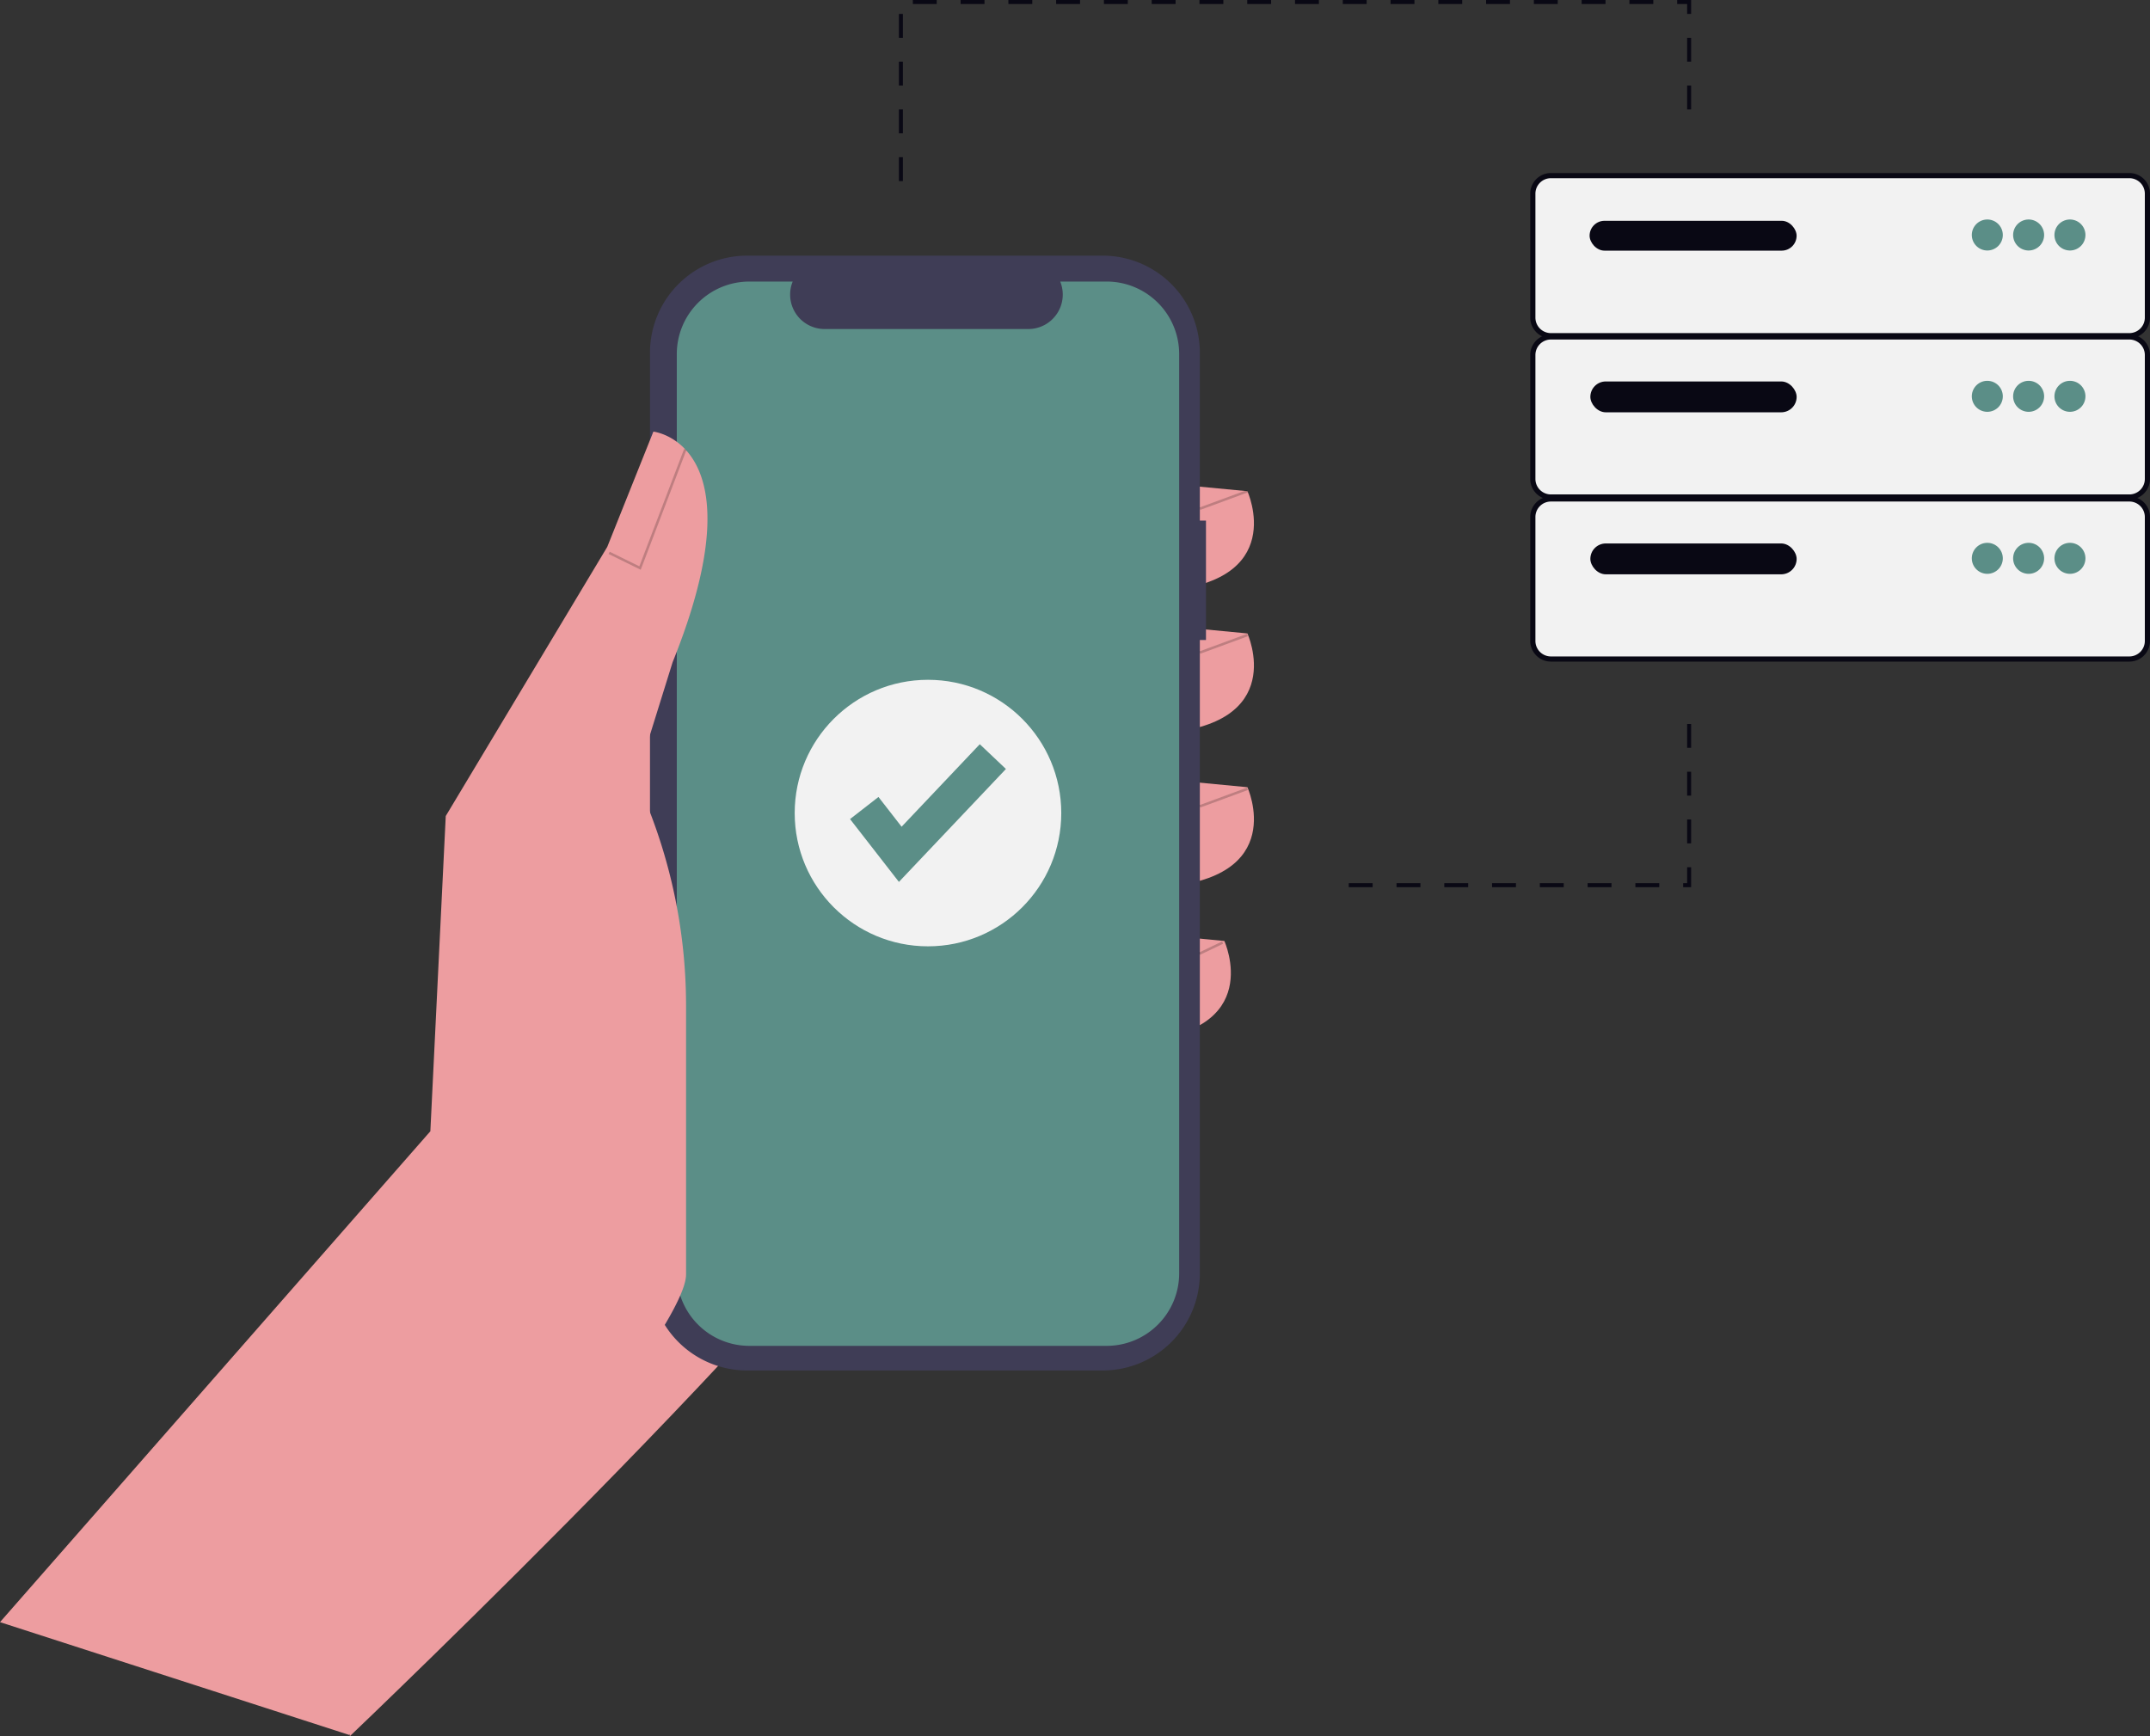 <svg xmlns="http://www.w3.org/2000/svg" width="799.933" height="646.113" viewBox="0 0 799.933 646.113" xmlns:xlink="http://www.w3.org/1999/xlink" role="img" artist="Katerina Limpitsouni" source="https://undraw.co/"><rect x="0" y="0" width="799.933" height="646.113" fill="#333333" stroke="none"/><g transform="translate(-309.384 -57.178)"><g transform="translate(878.732 121.57)"><path d="M7.686,0H222.9a7.686,7.686,0,0,1,7.686,7.686V53.8a7.686,7.686,0,0,1-7.686,7.686H7.686A7.686,7.686,0,0,1,0,53.8V7.686A7.686,7.686,0,0,1,7.686,0Z" transform="translate(0 0)" fill="#090814"/><path d="M5.765,0H220.977a5.765,5.765,0,0,1,5.765,5.765V51.881a5.765,5.765,0,0,1-5.765,5.765H5.765A5.765,5.765,0,0,1,0,51.881V5.765A5.765,5.765,0,0,1,5.765,0Z" transform="translate(1.922 1.922)" fill="#f2f2f2"/><rect width="77.019" height="11.109" rx="5.554" transform="translate(22.081 17.774)" fill="#090814"/><g transform="translate(164.291 17.294)"><path d="M5.765,0A5.765,5.765,0,1,1,0,5.765,5.765,5.765,0,0,1,5.765,0Z" transform="translate(0 0)" fill="#5B8E87"/><path d="M5.765,0A5.765,5.765,0,1,1,0,5.765,5.765,5.765,0,0,1,5.765,0Z" transform="translate(15.372 0)" fill="#5B8E87"/><path d="M5.765,0A5.765,5.765,0,1,1,0,5.765,5.765,5.765,0,0,1,5.765,0Z" transform="translate(30.745 0)" fill="#5B8E87"/></g></g><path d="M470.791,624.074l-4.615,88.607S661.383,526.887,685.7,472.527s-21.458-188.833-21.458-188.833l-101.569,55.79Z" transform="translate(-26.65 -9.39)" fill="#ed9da0"/><path d="M350.128,243.4l30.042,2.861s15.736,34.333-32.9,37.193Z" transform="translate(393.327 -6.288)" fill="#ed9da0"/><path d="M350.128,300.743l30.042,2.863s15.736,34.333-32.9,37.193Z" transform="translate(393.327 -10.703)" fill="#ed9da0"/><path d="M350.128,362.739,380.17,365.6s15.736,34.333-32.9,37.193Z" transform="translate(393.327 -15.477)" fill="#ed9da0"/><path d="M359.427,424.735l30.042,2.861s15.736,34.333-32.9,37.193Z" transform="translate(375.444 -20.251)" fill="#ed9da0"/><path d="M573.463,250.114h-2.28V187.668a36.142,36.142,0,0,0-36.142-36.142h-132.3A36.142,36.142,0,0,0,366.6,187.668V530.25a36.142,36.142,0,0,0,36.142,36.142h132.3a36.142,36.142,0,0,0,36.142-36.142V294.564h2.28Z" transform="translate(184.618 0.788)" fill="#3f3d56"/><path d="M537.332,161.714H520.062a12.823,12.823,0,0,1-11.871,17.665H432.4a12.823,12.823,0,0,1-11.872-17.666h-16.13a26.99,26.99,0,0,0-26.99,26.989v342.08a26.99,26.99,0,0,0,26.99,26.991H537.332a26.99,26.99,0,0,0,26.99-26.99h0V188.7a26.991,26.991,0,0,0-26.99-26.991Z" transform="translate(183.786 0.244)" fill="#5B8E87"/><path d="M567.554,665.508l8.846-10.092L727.674,482.833,733.4,365.528l60.082-100.139,17.167-42.917S850.7,226.764,817.8,308.3l-13.59,43.632h0a199.988,199.988,0,0,1,18.6,84.218v99.983c0,23.543-112.19,151.78-125.249,171.368h0Z" transform="translate(-258.17 -4.675)" fill="#ed9da0"/><path d="M240.7,122.886l-11.945-5.87.407-.827,11.036,5.425,16.66-43.682.862.329Z" transform="translate(307.066 146.314)" opacity="0.2"/><rect width="0.923" height="18.857" transform="translate(755.961 246.922) rotate(-110.222)" opacity="0.2"/><rect width="0.923" height="18.857" transform="translate(755.961 300.455) rotate(-110.222)" opacity="0.2"/><rect width="0.923" height="18.857" transform="translate(755.961 357.681) rotate(-110.222)" opacity="0.2"/><rect width="0.923" height="9.556" transform="translate(755.85 412.505) rotate(-115.639)" opacity="0.2"/><ellipse cx="49.591" cy="49.591" rx="49.591" ry="49.591" transform="translate(605.06 310.156)" fill="#f2f2f2"/><path d="M289.391,418.258l-18.184-23.382,10.574-8.225,8.61,11.071,29.088-30.706,9.727,9.215Z" transform="translate(354.445 -32.89)" fill="#5B8E87"/><g transform="translate(878.732 181.604)"><path d="M7.686,0H222.9a7.686,7.686,0,0,1,7.686,7.686V53.8a7.686,7.686,0,0,1-7.686,7.686H7.686A7.686,7.686,0,0,1,0,53.8V7.686A7.686,7.686,0,0,1,7.686,0Z" transform="translate(0 0)" fill="#090814"/><path d="M5.765,0H220.977a5.765,5.765,0,0,1,5.765,5.765V51.881a5.765,5.765,0,0,1-5.765,5.765H5.765A5.765,5.765,0,0,1,0,51.881V5.765A5.765,5.765,0,0,1,5.765,0Z" transform="translate(1.922 1.922)" fill="#f2f2f2"/><rect width="76.752" height="11.483" rx="5.741" transform="translate(22.361 17.526)" fill="#090814"/><g transform="translate(164.291 17.294)"><path d="M5.765,0A5.765,5.765,0,1,1,0,5.765,5.765,5.765,0,0,1,5.765,0Z" transform="translate(0 0)" fill="#5B8E87"/><path d="M5.765,0A5.765,5.765,0,1,1,0,5.765,5.765,5.765,0,0,1,5.765,0Z" transform="translate(15.372 0)" fill="#5B8E87"/><path d="M5.765,0A5.765,5.765,0,1,1,0,5.765,5.765,5.765,0,0,1,5.765,0Z" transform="translate(30.745 0)" fill="#5B8E87"/></g></g><g transform="translate(878.732 241.893)"><path d="M7.686,0H222.9a7.686,7.686,0,0,1,7.686,7.686V53.8a7.686,7.686,0,0,1-7.686,7.686H7.686A7.686,7.686,0,0,1,0,53.8V7.686A7.686,7.686,0,0,1,7.686,0Z" transform="translate(0 0)" fill="#090814"/><path d="M5.765,0H220.977a5.765,5.765,0,0,1,5.765,5.765V51.881a5.765,5.765,0,0,1-5.765,5.765H5.765A5.765,5.765,0,0,1,0,51.881V5.765A5.765,5.765,0,0,1,5.765,0Z" transform="translate(1.922 1.922)" fill="#f2f2f2"/><rect width="76.752" height="11.483" rx="5.741" transform="translate(22.361 17.526)" fill="#090814"/><g transform="translate(164.291 17.294)"><path d="M5.765,0A5.765,5.765,0,1,1,0,5.765,5.765,5.765,0,0,1,5.765,0Z" transform="translate(0 0)" fill="#5B8E87"/><path d="M5.765,0A5.765,5.765,0,1,1,0,5.765,5.765,5.765,0,0,1,5.765,0Z" transform="translate(15.372 0)" fill="#5B8E87"/><path d="M5.765,0A5.765,5.765,0,1,1,0,5.765,5.765,5.765,0,0,1,5.765,0Z" transform="translate(30.745 0)" fill="#5B8E87"/></g></g><path d="M207.841,67.392H206.36V58.5h1.481Zm0-17.774H206.36V40.731h1.481Zm293.265-8.887h-1.481V31.844h1.481ZM207.841,31.844H206.36V22.958h1.481Zm293.265-8.887h-1.481V14.071h1.481ZM207.841,14.071H206.36V5.184h1.481ZM501.106,5.184h-1.481v-3.7h-3.7V0h5.184Zm-14.071-3.7h-8.887V0h8.887Zm-17.774,0h-8.887V0h8.887Zm-17.774,0H442.6V0h8.887Zm-17.774,0h-8.887V0h8.887Zm-17.774,0h-8.887V0h8.887Zm-17.774,0H389.28V0h8.887Zm-17.774,0h-8.887V0h8.887Zm-17.774,0h-8.887V0h8.887Zm-17.774,0h-8.887V0h8.887Zm-17.774,0h-8.887V0h8.887Zm-17.774,0h-8.887V0H309.3Zm-17.774,0h-8.887V0h8.887Zm-17.774,0h-8.887V0h8.887Zm-17.774,0h-8.887V0h8.887Zm-17.774,0h-8.887V0H238.2Zm-17.774,0h-8.887V0h8.887Z" transform="translate(437.477 57.178)" fill="#090814"/><path d="M568.738,565.727h-2.962v-1.481h1.481v-5.924h1.481Zm-11.849,0H548v-1.481h8.887Zm-17.774,0h-8.887v-1.481h8.887Zm-17.774,0h-8.887v-1.481h8.887Zm-17.774,0h-8.887v-1.481h8.887Zm-17.774,0h-8.887v-1.481h8.887Zm-17.774,0h-8.887v-1.481h8.887Zm-17.774,0H441.36v-1.481h8.887Zm118.491-16.292h-1.481v-8.887h1.481Zm0-17.774h-1.481v-8.887h1.481Zm0-17.774h-1.481V505h1.481Z" transform="translate(369.845 -178.41)" fill="#090814"/></g></svg>